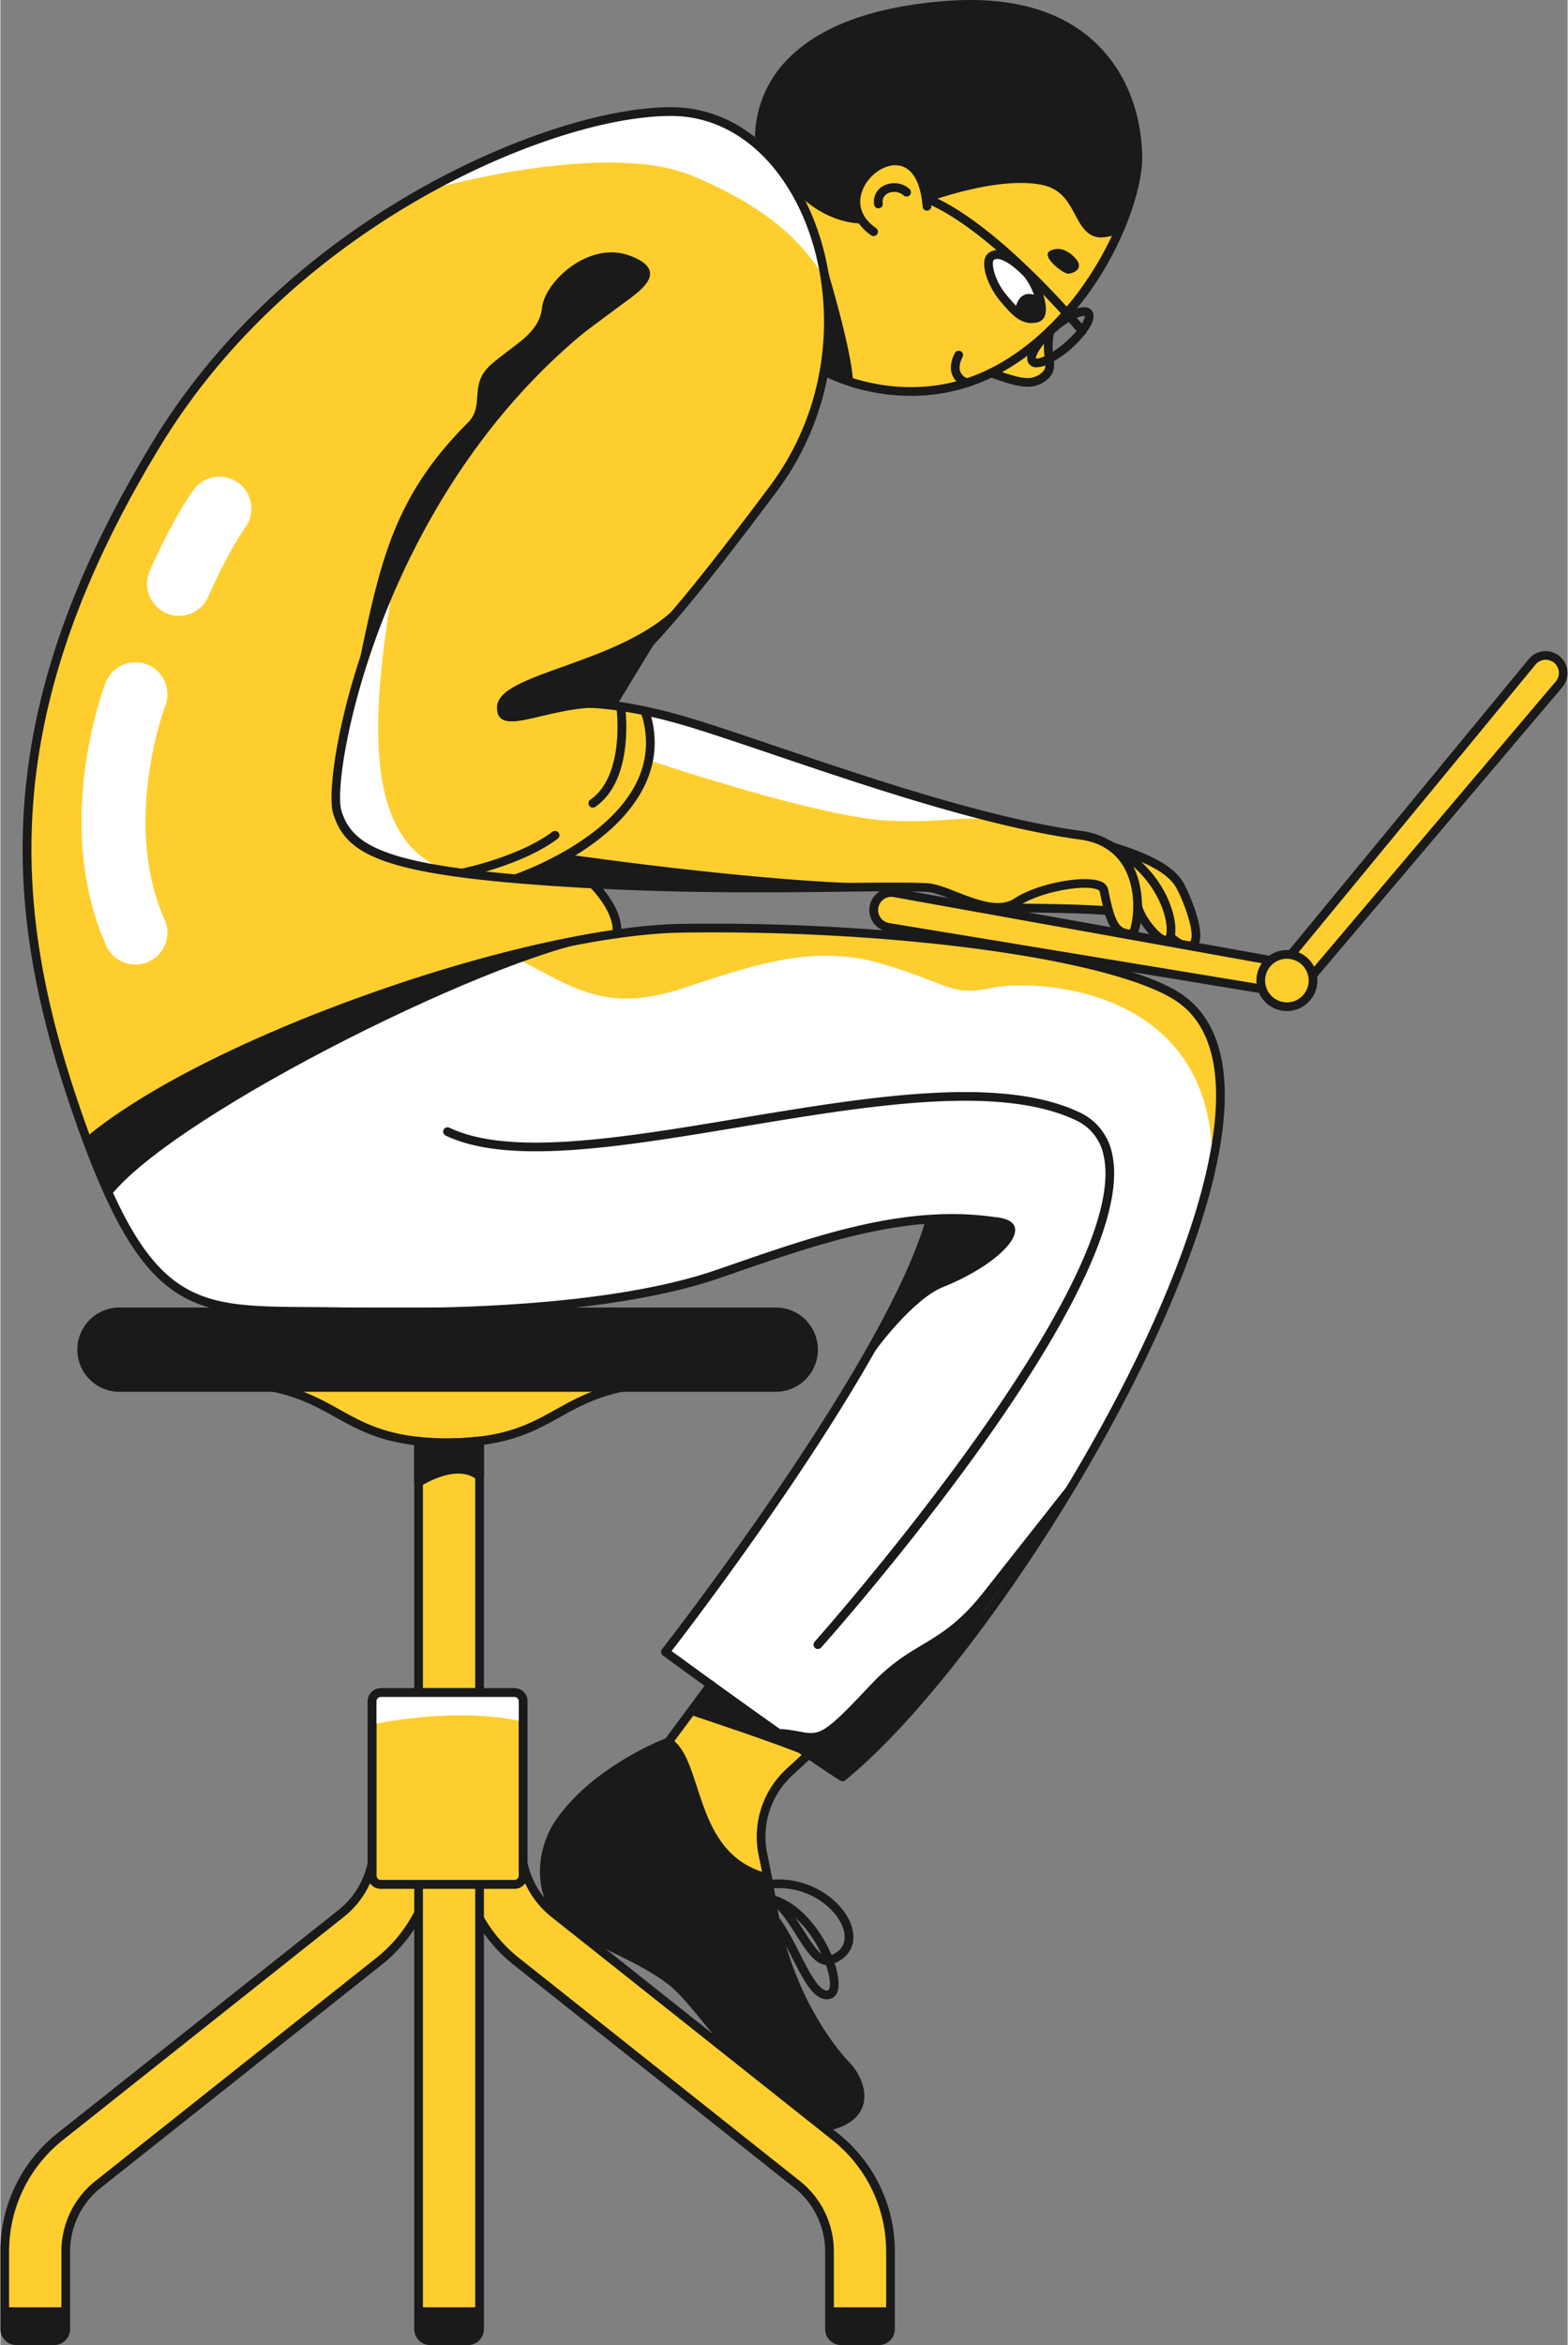 <?xml version="1.0" encoding="UTF-8"?><svg xmlns="http://www.w3.org/2000/svg" viewBox="0 0 539.658 806.889" x="0px" y="0px" width="540px" height="807px" version="1.1" xmlns:xlink="http://www.w3.org/1999/xlink"><rect x="0" y="0" width="539.658" height="806.889" fill="#808080" stroke="none"/><g id="b29c6eed-8ab2-4e2c-b0d2-3911a1e1c2fa" data-name="Layer 2"><g id="a0f46901-0c8f-417c-ae6a-a9abadedc8d5" data-name="it_developer"><path d="M345.5,311.889a252.17,252.17,0,0,1,36,1s1.5-11.5-7.5-9.5S345.5,311.889,345.5,311.889Z" fill="#fece2f"/><path d="M372,287.389c-42.037-5.733-100-28-132-38s-46-7-46-7c17-4,36-26,72-74,39.477-52.636,13-130-35-130-41.049,0-130,37-177,114-59.186,96.964-49.5,170.5-24.5,240.5,0,0,66-53,183-72,2-3-7.126-15.427-8-17,60,4,94,0,114,1,7.84.392,27.5,11.5,36.5,5.5,8.362-5.575,24-9,25-4,2.386,11.929,4,15,10,15C393,314.389,394,290.389,372,287.389Z" fill="#fece2f"/><path d="M382.4,291.2c13.6,4.188,20.6,8.188,23.6,13.188,2.121,3.535,8.743,19.419,4,21-3,1-7-3-7-3" fill="#fece2f"/><path d="M408.979,327.048c-3.332,0-6.625-3.184-7.04-3.6a1.5,1.5,0,0,1,2.122-2.121c1.094,1.089,3.873,3.178,5.464,2.638.089-.029.274-.091.435-.528,1.261-3.407-3.03-14.585-5.246-18.278-2.809-4.681-9.826-8.545-22.753-12.526a1.5,1.5,0,0,1,.883-2.867c13.871,4.272,21.181,8.415,24.442,13.85,1.443,2.4,7.471,15.5,5.488,20.861a3.658,3.658,0,0,1-2.3,2.334A4.723,4.723,0,0,1,408.979,327.048Z" fill="#1a1a1a"/><path d="M381.013,290.369C398,298.389,404,314.389,403,321.389s-10.9-5.143-11.4-10" fill="#fece2f"/><path d="M401.3,325.012h-.062c-4.2-.083-10.706-9.3-11.134-13.469a1.5,1.5,0,0,1,2.985-.306c.252,2.461,3.678,7.634,6.544,9.884a3.344,3.344,0,0,0,1.668.891,4,4,0,0,0,.211-.834c.881-6.161-4.565-21.625-21.142-29.452a1.5,1.5,0,0,1,1.281-2.713c18.2,8.592,23.849,25.465,22.831,32.589C404.049,324.654,402.16,325.012,401.3,325.012Z" fill="#1a1a1a"/><path d="M135.037,201.306c-4.537,31.583-14.812,88.606,20.326,98.594,0,0-44.53-2.218-39.7-29.615S117.574,247.723,135.037,201.306Z" fill="#fff"/><path d="M223.232,261.525S282,281.389,306,282.389s23.372-2.846,44.686,1.077c-41.372-11.154-115.941-36.875-129.314-38.976C222.628,251.288,224.464,253.661,223.232,261.525Z" fill="#fff"/><path d="M29.994,392.844C64.5,362.889,179.779,320.156,235,319.389c72-1,149,9,171,24,53.194,36.268-57,220-116,268-16-10-61-43-61-43s76-97,91-148c0,0-16-1.324-49.752,10.088S194.546,453.1,112.5,451.889C44.5,450.889,53.5,436.889,29.994,392.844Z" fill="#fff"/><path d="M391.676,54.359c0-21-12.248-56.866-66.489-52.492s-64.74,30.62-63.805,48.04l22.6,78.011s27.248,15.117,57.157.413l0,0c8.953,3.111,13.793,4.762,18.168,1.262s0-7,2.143-15.752l-.017.011C381.9,94.25,391.676,67.122,391.676,54.359Z" fill="#fece2f"/><path d="M151.121,64.389s57.879-16,86.879-4,39,25,45,34c-7-22-7.482-43.538-43.759-55.214C213.5,30.889,151.121,64.389,151.121,64.389Z" fill="#fff"/><path d="M177.349,329.524C197.5,339.889,208.5,348.889,235.5,339.889s46-15,69-8,23,11,37,8,76.577-1.131,75.789,60.934c0,0,11.729-41.318-9.53-56.126s-84-21.237-117.631-24.022S212.2,317.159,177.349,329.524Z" fill="#fece2f"/><path d="M291,710.389c-4.472-4.472-20-24-25-54-1.264-7.582-2.4-13.5-3.392-18.119a30.043,30.043,0,0,1,8.974-28.412l6.743-6.223-33.752-23.923L230,599.389s-24,9-37,27c-7.242,10.027-8,25,0,33s29,14,40,24,38,52,53,48S296,715.389,291,710.389Z" fill="#fece2f"/><path d="M135.083,453.064c-5.883,0-11.31-.071-16.115-.175-4.566-.1-8.8-.128-12.9-.155-39.93-.268-56.458-.379-79.48-64.84C.422,314.63-5.147,246.411,52.72,151.608c26.7-43.735,64.368-71.123,91.271-86.4C174.758,47.74,208.1,36.889,231,36.889c19.1,0,35.985,11.846,46.313,32.5,12.9,25.809,14.782,66.709-10.113,99.9-30.454,40.606-48.809,62.765-64.355,71.22,7.5.292,19.783,1.88,37.6,7.448,7.634,2.386,16.91,5.525,26.733,8.849,32.583,11.025,73.133,24.748,105.023,29.1,7.94,1.083,13.769,4.816,17.325,11.1,4.875,8.611,3.987,20,1.851,24.98a1.5,1.5,0,0,1-1.379.909c-7.485,0-9.168-4.691-11.471-16.206-.04-.2-.342-.434-.809-.627-4.506-1.869-19.716.8-26.888,5.581-6.531,4.354-14.977,1.043-22.426-1.878-3.6-1.414-7.008-2.748-9.481-2.872-6.73-.337-16.674-.216-29.265-.065-24.913.3-59.035.711-98.76-1.936-59.946-4-72-10.96-76.334-25.056-2.123-6.9,1.633-37.369,16.674-73.517,13.135-31.569,38.358-75.614,83.925-106.17a1.5,1.5,0,0,1,1.67,2.492c-44.945,30.14-69.849,73.644-82.825,104.83-14.558,34.988-18.53,65.134-16.576,71.482,3.837,12.475,15.84,19.09,73.666,22.945,39.608,2.641,73.661,2.23,98.524,1.93,12.643-.152,22.627-.273,29.451.069,2.963.147,6.588,1.569,10.427,3.075,6.767,2.652,14.436,5.658,19.666,2.175,7.537-5.024,23.911-8.249,29.7-5.857a3.89,3.89,0,0,1,2.6,2.811c2.243,11.217,3.68,13.475,7.5,13.76,1.435-4.408,2.147-13.955-2.054-21.376-3.071-5.423-8.158-8.655-15.121-9.6-32.173-4.387-72.875-18.161-105.579-29.227-9.805-3.319-19.066-6.452-26.665-8.827-31.108-9.72-45.1-6.993-45.242-6.964a1.5,1.5,0,0,1-.655-2.928c16.587-3.9,36.157-26.791,71.144-73.44,24.126-32.167,22.321-71.775,9.829-96.759-9.8-19.6-25.7-30.841-43.629-30.841-22.413,0-55.186,10.7-85.527,27.93-26.6,15.1-63.831,42.165-90.193,85.351C-1.967,246.959,3.536,314.431,29.413,386.884c22.316,62.485,37.117,62.584,76.674,62.85,4.109.027,8.358.055,12.945.155,31.581.685,90.129-.079,127.481-12.919l5.331-1.838c29.889-10.327,60.793-21,91.387-16.226a1.5,1.5,0,0,1-.462,2.965c-29.858-4.667-60.4,5.889-89.946,16.1l-5.336,1.841C215.411,450.833,168.092,453.064,135.083,453.064Z" fill="#1a1a1a"/><path d="M290,612.889a1.494,1.494,0,0,1-.8-.228c-15.864-9.915-60.642-42.732-61.092-43.062a1.5,1.5,0,0,1-.294-2.135c.758-.968,75.994-97.358,90.742-147.5a1.5,1.5,0,1,1,2.878.846c-14,47.587-81.469,135.845-90.308,147.278,7.22,5.277,43.831,31.97,58.754,41.453C339.5,568.467,421.236,437.558,418.541,373.824c-.58-13.712-5.084-23.535-13.386-29.2-21.039-14.345-95.767-24.784-170.134-23.739-55.62.772-164.326,39.715-204.062,73.1a1.5,1.5,0,0,1-1.93-2.3c19.518-16.4,55.1-34.488,97.634-49.625,41.513-14.777,82.005-23.817,108.316-24.182,74.907-1.047,150.388,9.616,171.866,24.261,9.128,6.223,14.071,16.837,14.693,31.547,2.743,64.851-80.638,198.215-130.592,238.855A1.489,1.489,0,0,1,290,612.889Z" fill="#1a1a1a"/><path d="M283.92,733.154c-11.5,0-26.942-18.952-39.518-34.387-5.032-6.177-9.378-11.511-12.411-14.268-5.51-5.01-13.624-9-21.471-12.855-7.47-3.672-14.526-7.14-18.581-11.2-8.128-8.128-8.2-23.8-.155-34.938,12.323-17.064,33.887-26.034,37.27-27.364l14.313-19.327a1.5,1.5,0,1,1,2.41,1.785l-14.572,19.676a1.489,1.489,0,0,1-.678.512c-.236.089-23.737,9.064-36.311,26.474-7.218,9.995-7.288,23.929-.155,31.061,3.7,3.7,10.542,7.065,17.783,10.623,8.034,3.95,16.342,8.034,22.165,13.328,3.2,2.909,7.611,8.323,12.719,14.593,11.576,14.21,29.077,35.684,38.885,33.068,4.889-1.3,7.793-3.548,8.632-6.669,1.093-4.071-1.466-8.982-4.306-11.822-.195-.195-19.607-19.943-25.418-54.813-1.149-6.891-2.286-12.963-3.379-18.051a31.686,31.686,0,0,1,9.421-29.83l6.745-6.222a1.5,1.5,0,0,1,2.035,2.206L272.6,610.96a28.671,28.671,0,0,0-8.524,26.994c1.1,5.133,2.248,11.253,3.4,18.188,5.656,33.933,24.393,53,24.582,53.186,3.544,3.545,6.491,9.472,5.081,14.721-.782,2.909-3.282,6.8-10.755,8.789A9.543,9.543,0,0,1,283.92,733.154Z" fill="#1a1a1a"/><path d="M313.608,136.2a68.992,68.992,0,0,1-30.349-6.971,1.5,1.5,0,0,1,1.454-2.624c.291.161,29.483,15.9,59.84-1.8,30.378-17.72,45.624-54.713,45.624-70.443,0-7.064-1.515-24.891-15.543-37.833C363.3,6.066,346.706,1.637,325.307,3.363c-58.342,4.705-63.093,34.061-62.427,46.464a1.5,1.5,0,1,1-3,.161,39.125,39.125,0,0,1,11.649-30.053c11.006-11,29.017-17.586,53.533-19.563,22.255-1.793,39.624,2.9,51.6,13.949,14.9,13.746,16.509,32.579,16.509,40.038,0,15.387-14.227,53.851-47.113,73.035A63.655,63.655,0,0,1,313.608,136.2Z" fill="#1a1a1a"/><path d="M300.689,81.23a1.491,1.491,0,0,1-.855-.269c-6.068-4.222-8.21-10.462-5.729-16.694,2.624-6.586,9.657-11.192,15.65-10.3,3.579.542,9.742,3.456,10.8,16.9a1.5,1.5,0,0,1-1.377,1.613,1.518,1.518,0,0,1-1.614-1.377c-.666-8.43-3.6-13.46-8.26-14.165-4.635-.714-10.314,3.165-12.414,8.442-1.152,2.891-2.078,8.439,4.654,13.121a1.5,1.5,0,0,1-.858,2.732Z" fill="#1a1a1a"/><path d="M379.146,81.709c-4.884,0-7-3.944-9.058-7.8-2.316-4.324-4.709-8.8-11.107-10.217-15.131-3.359-39.471,5.746-39.714,5.838a1.5,1.5,0,0,1-1.063-2.8c1.031-.391,25.433-9.519,41.428-5.961,7.741,1.72,10.713,7.269,13.1,11.728,2.879,5.376,4.464,8.333,12.262,4.465a1.5,1.5,0,1,1,1.334,2.688A16.543,16.543,0,0,1,379.146,81.709Z" fill="#1a1a1a"/><path d="M353.182,93.728c-6.576-6.576-10.5-7-12.248-5.249s0,8.748,4.375,14,7,7.874,11.373,7S356.682,97.227,353.182,93.728Z" fill="#fff"/><path d="M295.443,76.856a1.145,1.145,0,0,1-.117,0c-11.817-.909-19.715-9.19-20.045-9.542a1.5,1.5,0,0,1,2.187-2.055h0c.073.078,7.461,7.788,18.089,8.607a1.5,1.5,0,0,1-.114,2.995Z" fill="#1a1a1a"/><path d="M355.063,111.146c-4.148,0-7-3.023-10.907-7.709-4.267-5.121-7.067-13.234-4.282-16.019,1.7-1.7,5.833-3.286,14.369,5.249h0c3.036,3.036,6.791,11.429,5.515,15.645a3.59,3.59,0,0,1-2.782,2.635A9.819,9.819,0,0,1,355.063,111.146ZM343.241,89.1a1.7,1.7,0,0,0-1.246.44c-.741.76.03,6.655,4.466,11.978,4.54,5.448,6.6,7.151,9.927,6.488.155-.031.349-.07.5-.562.832-2.749-2.22-10.109-4.765-12.655h0C348.063,90.729,345,89.1,343.241,89.1Z" fill="#1a1a1a"/><path d="M349.39,106.967s.669-8.687,8.355-4.839C358.244,107.2,358.721,112.332,349.39,106.967Z" fill="#1a1a1a"/><path d="M332.779,133.231a1.507,1.507,0,0,1-.547-.1,7.264,7.264,0,0,1-4.558-4.341c-1.213-3.513.94-7.23,1.033-7.386a1.5,1.5,0,0,1,2.586,1.52c-.036.063-1.54,2.719-.779,4.9a4.374,4.374,0,0,0,2.812,2.516,1.5,1.5,0,0,1-.547,2.9Z" fill="#1a1a1a"/><path d="M353.7,133.064c-3.521,0-7.649-1.435-13.053-3.313a1.5,1.5,0,0,1,.985-2.834c9.236,3.21,13.129,4.4,16.738,1.509,1.665-1.332,1.626-2.4,1.268-5.287a24.656,24.656,0,0,1,.355-9.65,1.5,1.5,0,1,1,2.914.712,21.752,21.752,0,0,0-.292,8.569c.354,2.855.689,5.552-2.37,8A9.982,9.982,0,0,1,353.7,133.064Z" fill="#1a1a1a"/><path d="M369.805,88.479c-1.75-1.75-4.812-3.937-8.311-2.188s4.374,7.874,6.124,7.874S373.742,92.416,369.805,88.479Z" fill="#1a1a1a"/><path d="M381.2,314.889c-.052,0-.1,0-.156-.008-9.513-.98-37.762-.992-38.046-.992a1.5,1.5,0,0,1,0-3c1.167,0,28.688.012,38.354,1.008a1.5,1.5,0,0,1-.152,2.992Z" fill="#1a1a1a"/><path d="M435,340.389l-129.208-21.3a6.039,6.039,0,0,1-5.032-6.484h0a6.039,6.039,0,0,1,7.084-5.418L437,330.389" fill="#fece2f"/><path d="M435,341.889a1.589,1.589,0,0,1-.246-.02l-129.208-21.3a7.54,7.54,0,1,1,2.561-14.86l129.157,23.2a1.5,1.5,0,1,1-.532,2.953l-129.156-23.2a4.541,4.541,0,0,0-5.324,4.074,4.562,4.562,0,0,0,3.782,4.873l129.208,21.3a1.5,1.5,0,0,1-.242,2.981Z" fill="#1a1a1a"/><path d="M444.1,328.837l83.353-101.124a6.04,6.04,0,0,1,8.132-1.116h0a6.039,6.039,0,0,1,1.15,8.844L452,335.389" fill="#fece2f"/><path d="M452,336.889a1.5,1.5,0,0,1-1.144-2.47l84.733-99.948a4.538,4.538,0,0,0-.865-6.646,4.56,4.56,0,0,0-6.112.839L445.255,329.791a1.5,1.5,0,0,1-2.315-1.908l83.354-101.124a7.538,7.538,0,1,1,11.584,9.649l-84.733,99.951A1.5,1.5,0,0,1,452,336.889Z" fill="#1a1a1a"/><circle cx="443" cy="337.389" r="9" fill="#fece2f"/><path d="M443,347.889a10.5,10.5,0,1,1,10.5-10.5A10.512,10.512,0,0,1,443,347.889Zm0-18a7.5,7.5,0,1,0,7.5,7.5A7.508,7.508,0,0,0,443,329.889Z" fill="#1a1a1a"/><path d="M302.343,71.689a1.5,1.5,0,0,1-1.482-1.276,6.105,6.105,0,0,1,3.21-6.473,7.923,7.923,0,0,1,8.962,1.067,1.5,1.5,0,1,1-1.967,2.266,4.9,4.9,0,0,0-5.548-.7,3.144,3.144,0,0,0-1.69,3.395,1.5,1.5,0,0,1-1.259,1.708A1.574,1.574,0,0,1,302.343,71.689Z" fill="#1a1a1a"/><path d="M177.35,303.855a1.5,1.5,0,0,1-.482-2.921c2.28-.773,55.712-19.351,43.669-55.85a1.5,1.5,0,0,1,2.85-.939c10.351,31.374-23.765,52.244-45.556,59.631A1.524,1.524,0,0,1,177.35,303.855Z" fill="#1a1a1a"/><path d="M204,277.889a1.5,1.5,0,0,1-.855-2.733c12.1-8.377,9.008-31.621,8.976-31.855a1.5,1.5,0,0,1,2.971-.414c.143,1.029,3.364,25.317-10.239,34.735A1.488,1.488,0,0,1,204,277.889Z" fill="#1a1a1a"/><polyline points="144 492.389 144 582.389 165 582.389 165 492.389" fill="#fece2f"/><path d="M165,583.889H144a1.5,1.5,0,0,1-1.5-1.5v-90a1.5,1.5,0,0,1,3,0v88.5h18v-88.5a1.5,1.5,0,0,1,3,0v90A1.5,1.5,0,0,1,165,583.889Z" fill="#1a1a1a"/><path d="M159,301.889a1.5,1.5,0,0,1-.292-2.971c.2-.039,19.812-4.043,31.394-12.729a1.5,1.5,0,1,1,1.8,2.4c-12.132,9.1-31.776,13.105-32.606,13.271A1.571,1.571,0,0,1,159,301.889Z" fill="#1a1a1a"/><path d="M94,477.389c24,5,26.863,19,60,19s36-14,60-19" fill="#fece2f"/><path d="M154,497.889c-20.195,0-29.592-5.228-38.679-10.282-6-3.336-12.195-6.785-21.627-8.749a1.5,1.5,0,1,1,.612-2.938c9.879,2.059,16.282,5.62,22.473,9.065,9.157,5.093,17.8,9.9,37.221,9.9s28.064-4.811,37.221-9.9c6.191-3.445,12.594-7.006,22.473-9.065a1.5,1.5,0,0,1,.612,2.938c-9.432,1.964-15.631,5.413-21.627,8.749C183.592,492.661,174.2,497.889,154,497.889Z" fill="#1a1a1a"/><path d="M264.194,647.669a1.475,1.475,0,0,1-.364-.045c-17.9-4.463-22.858-19.67-26.842-31.889-2.233-6.852-4.163-12.77-7.794-15.08a1.5,1.5,0,0,1,1.612-2.532c4.539,2.889,6.622,9.281,9.035,16.682,3.949,12.115,8.427,25.848,24.716,29.909a1.5,1.5,0,0,1-.363,2.955Z" fill="#1a1a1a"/><rect x="28" y="451.389" width="252" height="26" rx="13" fill="#1a1a1a"/><path d="M267,478.889H41a14.5,14.5,0,0,1,0-29H267a14.5,14.5,0,0,1,0,29Zm-226-26a11.5,11.5,0,0,0,0,23H267a11.5,11.5,0,0,0,0-23Z" fill="#1a1a1a"/><path d="M385.661,78.306c-16.514,8.2-10.607-12.574-26.354-16.073s-40.572,5.9-40.572,5.9S315,48.763,301.281,57.685s-3.215,18.546-3.215,18.546-18.468-1.2-25.544-12.851-11.2-14.27-11.2-14.27-1.773-32.511,37.17-42.5,64.424-4.168,77.929,9.544S397.143,50.637,385.661,78.306Z" fill="#1a1a1a"/><path d="M212.194,322.827a1.513,1.513,0,0,1-.221-.016,1.5,1.5,0,0,1-1.264-1.7c1.063-7.2-7.666-15.791-7.755-15.877a1.5,1.5,0,0,1,2.091-2.152c.405.394,9.92,9.747,8.631,18.468A1.5,1.5,0,0,1,212.194,322.827Z" fill="#1a1a1a"/><path d="M343.5,418.889c13.865,1.891,1.761,15.695-19,24-10,4-23.477,21.446-26,26,0,0,21-42,22-50Z" fill="#1a1a1a"/><path d="M216.5,87.889c-14-5-29,9-30,18s-9.5,12.5-17.5,19.5-2,14-8,20c-26.618,26.618-30.5,49.5-38.5,87.5,4-17,28-63,28-63l31-41,35-26C220.5,99.889,230.5,92.889,216.5,87.889Z" fill="#1a1a1a"/><path d="M293.541,131.731s.978-7.1-10.986-46.393a75.572,75.572,0,0,1,1.293,43.128C290.412,130.728,293.541,131.731,293.541,131.731Z" fill="#1a1a1a"/><path d="M232.9,208.762c-19.989,20.127-61.9,22.627-61.9,34.627s20.5-2.5,40.5.5" fill="#1a1a1a"/><path d="M291,710.389c-4.472-4.472-20-24-25-54-1.264-7.582-.508-4.884-1.5-9.5-22-3-26-39-34.5-47.5-11.5,3.5-24,9-37,27-7.242,10.027-8,25,0,33s29,14,40,24,38,52,53,48S296,715.389,291,710.389Z" fill="#1a1a1a"/><path d="M284.672,676.138c-4.08,0-7.311-5.089-10.705-10.438-3.269-5.147-6.973-10.983-11.261-11.84l.588-2.942c5.546,1.11,9.615,7.52,13.205,13.175,3.225,5.078,6.26,9.879,8.987,8.887,6.269-2.287,5.578-7.092,4.61-9.752-3.12-8.567-16.457-17.247-31.083-11.929l-1.026-2.82c16.38-5.948,31.38,3.979,34.928,13.722,2.233,6.131-.22,11.341-6.4,13.6A5.336,5.336,0,0,1,284.672,676.138Z" fill="#1a1a1a"/><path d="M284.566,687.916c-4.669,0-8.078-6.707-12-14.423-3.517-6.92-7.5-14.762-11.859-15.633l.588-2.942c5.781,1.156,9.932,9.321,13.946,17.216,3.128,6.153,6.7,13.114,9.573,12.767.149-.019.4-.05.608-.661,1.279-3.694-2.863-15.529-10.384-23.138-4.006-4.053-10.394-8.351-18.062-5.79l-.95-2.846c7.234-2.414,14.543-.152,21.146,6.527,8.273,8.371,12.829,21.194,11.085,26.23a3.683,3.683,0,0,1-3.069,2.654A4.85,4.85,0,0,1,284.566,687.916Z" fill="#1a1a1a"/><path d="M281.5,567.389a1.5,1.5,0,0,1-1.118-2.5c1.089-1.22,108.8-122.555,99.582-166.909a17.005,17.005,0,0,0-10.092-12.73c-26.5-12.235-71.425-4.748-114.864,2.489-41.145,6.857-80.006,13.334-101.653,3a1.5,1.5,0,1,1,1.292-2.707c20.79,9.921,59.2,3.523,99.868-3.254,43.888-7.313,89.272-14.875,116.615-2.254A20.074,20.074,0,0,1,382.9,397.37c9.523,45.826-95.793,164.489-100.281,169.518A1.5,1.5,0,0,1,281.5,567.389Z" fill="#1a1a1a"/><path d="M237.062,589.854S269,600.389,278,604.389c-13-11-34-24-34-24Z" fill="#1a1a1a"/><path d="M209.5,322.889c-33.854,3.061-148.5,59.5-171.5,88.5l-8-19S99.354,341.828,209.5,322.889Z" fill="#1a1a1a"/><path d="M302.5,805.389h-13a4,4,0,0,1-4-4V774.772a29.471,29.471,0,0,0-11.21-23.208l-96.7-76.743a50.662,50.662,0,0,1-19.077-36.85l20.966-1.164a29.654,29.654,0,0,0,11.165,21.564l96.7,76.743A50.358,50.358,0,0,1,306.5,774.772v26.617A4,4,0,0,1,302.5,805.389Z" fill="#fece2f"/><path d="M5.5,805.389h13a4,4,0,0,0,4-4V774.772a29.471,29.471,0,0,1,11.21-23.208l96.7-76.743a50.662,50.662,0,0,0,19.077-36.85l-20.966-1.164a29.654,29.654,0,0,1-11.165,21.564l-96.7,76.743A50.358,50.358,0,0,0,1.5,774.772v26.617A4,4,0,0,0,5.5,805.389Z" fill="#fece2f"/><path d="M1.5,793.889h21a0,0,0,0,1,0,0v8a4,4,0,0,1-4,4H5.5a4,4,0,0,1-4-4v-8A0,0,0,0,1,1.5,793.889Z" fill="#1a1a1a"/><path d="M302.5,806.889h-13a5.507,5.507,0,0,1-5.5-5.5V774.772a27.979,27.979,0,0,0-10.643-22.033L176.661,676a52.169,52.169,0,0,1-19.642-37.941,1.5,1.5,0,0,1,1.415-1.581l20.966-1.164a1.488,1.488,0,0,1,1.581,1.415,28.159,28.159,0,0,0,10.6,20.473l96.7,76.743A51.847,51.847,0,0,1,308,774.772v26.617A5.507,5.507,0,0,1,302.5,806.889Zm-142.38-167.5a49.168,49.168,0,0,0,18.406,34.262l96.7,76.743A30.965,30.965,0,0,1,287,774.772v26.617a2.5,2.5,0,0,0,2.5,2.5h13a2.5,2.5,0,0,0,2.5-2.5V774.772a48.868,48.868,0,0,0-18.588-38.483l-96.7-76.743a31.155,31.155,0,0,1-11.611-21.16Z" fill="#1a1a1a"/><path d="M18.5,806.889H5.5a5.507,5.507,0,0,1-5.5-5.5V774.772A51.847,51.847,0,0,1,19.723,733.94l96.7-76.743a28.159,28.159,0,0,0,10.6-20.473,1.491,1.491,0,0,1,1.581-1.415l20.966,1.164a1.5,1.5,0,0,1,1.415,1.581A52.169,52.169,0,0,1,131.339,676l-96.7,76.744A27.979,27.979,0,0,0,24,774.772v26.617A5.507,5.507,0,0,1,18.5,806.889Zm111.4-168.5a31.155,31.155,0,0,1-11.611,21.16l-96.7,76.743A48.868,48.868,0,0,0,3,774.772v26.617a2.5,2.5,0,0,0,2.5,2.5h13a2.5,2.5,0,0,0,2.5-2.5V774.772a30.965,30.965,0,0,1,11.777-24.383l96.7-76.743a49.168,49.168,0,0,0,18.406-34.262Z" fill="#1a1a1a"/><path d="M144,616.389v185a4,4,0,0,0,4,4h13a4,4,0,0,0,4-4v-185" fill="#fece2f"/><path d="M195.467,294S277.5,305.889,314.5,303.889c-63,2-120.79.932-141.4-1.534C182.9,301.423,195.467,294,195.467,294Z" fill="#1a1a1a"/><path d="M144,793.889h21a0,0,0,0,1,0,0v8a4,4,0,0,1-4,4H148a4,4,0,0,1-4-4v-8A0,0,0,0,1,144,793.889Z" fill="#1a1a1a"/><path d="M161,806.889H148a5.506,5.506,0,0,1-5.5-5.5v-185a1.5,1.5,0,0,1,3,0v185a2.5,2.5,0,0,0,2.5,2.5h13a2.5,2.5,0,0,0,2.5-2.5v-185a1.5,1.5,0,0,1,3,0v185A5.506,5.506,0,0,1,161,806.889Z" fill="#1a1a1a"/><path d="M268.5,594.889c14,1,10.665,6.691,31-15,15-16,24-13,39-32s35.113-44.5,35.113-44.5-57.113,89.5-84.113,107.5A182.968,182.968,0,0,1,268.5,594.889Z" fill="#1a1a1a"/><rect x="128" y="582.389" width="52" height="66" rx="3" fill="#fece2f"/><path d="M177,649.889H131a4.505,4.505,0,0,1-4.5-4.5v-60a4.5,4.5,0,0,1,4.5-4.5h46a4.5,4.5,0,0,1,4.5,4.5v60A4.505,4.505,0,0,1,177,649.889Zm-46-66a1.5,1.5,0,0,0-1.5,1.5v60a1.5,1.5,0,0,0,1.5,1.5h46a1.5,1.5,0,0,0,1.5-1.5v-60a1.5,1.5,0,0,0-1.5-1.5Z" fill="#1a1a1a"/><path d="M356.837,126.364a3.194,3.194,0,0,1-2.556-1.029c-.818-.941-1.337-2.8.839-6.31a36.908,36.908,0,0,1,14.219-12.344c3.782-1.66,5.548-.885,6.366.057h0c.818.942,1.337,2.8-.839,6.311a36.888,36.888,0,0,1-14.219,12.344A9.693,9.693,0,0,1,356.837,126.364Zm-.272-3.011c.854.249,4.784-.926,10.026-5.476s6.959-8.273,6.83-9.156c-.858-.263-4.783.925-10.025,5.476S356.437,122.47,356.565,123.353Z" fill="#1a1a1a"/><path d="M372.5,115.345a1.5,1.5,0,0,1-1.154-.541c-.3-.356-29.845-35.688-52.846-45.059a1.5,1.5,0,0,1,1.133-2.777c23.7,9.654,52.793,44.442,54.019,45.918a1.5,1.5,0,0,1-1.152,2.459Z" fill="#1a1a1a"/><path d="M144,510.065s13-8.558,21-2.117V495.79s-15,1.624-21,.111Z" fill="#1a1a1a"/><path d="M144,511.566a1.5,1.5,0,0,1-1.5-1.5V495.9a1.5,1.5,0,0,1,1.866-1.455c5.671,1.429,20.325-.132,20.474-.148a1.5,1.5,0,0,1,1.661,1.491v12.157a1.5,1.5,0,0,1-2.44,1.168c-7.069-5.69-19.115,2.124-19.236,2.2A1.5,1.5,0,0,1,144,511.566Zm1.5-13.861v9.767c3.824-2,11.624-5.212,18-2.219v-7.808C159.823,497.782,150.961,498.456,145.5,497.705Z" fill="#1a1a1a"/><path d="M128,593.359s28.5-6.411,52-.941c0-6.059,2.618-9.529-5.441-10.029s-42,0-42,0-6.059-.5-5.059,5.5S128,593.359,128,593.359Z" fill="#fff"/><path d="M177,649.889H131a4.505,4.505,0,0,1-4.5-4.5v-60a4.5,4.5,0,0,1,4.5-4.5h46a4.5,4.5,0,0,1,4.5,4.5v60A4.505,4.505,0,0,1,177,649.889Zm-46-66a1.5,1.5,0,0,0-1.5,1.5v60a1.5,1.5,0,0,0,1.5,1.5h46a1.5,1.5,0,0,0,1.5-1.5v-60a1.5,1.5,0,0,0-1.5-1.5Z" fill="#1a1a1a"/><path d="M46.506,331.892a11,11,0,0,1-10.047-6.511c-18.656-41.7-.981-88.485-.22-90.457a11,11,0,0,1,20.53,7.909h0c-.153.4-15.088,40.348-.228,73.564a11.006,11.006,0,0,1-10.035,15.5Z" fill="#fff"/><path d="M61.5,211.892a11.007,11.007,0,0,1-10.1-15.336c2.533-5.912,8.963-19.386,15.159-28.061a11,11,0,0,1,17.9,12.787c-4.19,5.868-9.743,16.713-12.841,23.94A11,11,0,0,1,61.5,211.892Z" fill="#fff"/><path d="M285.5,793.889h21a0,0,0,0,1,0,0v8a4,4,0,0,1-4,4h-13a4,4,0,0,1-4-4v-8A0,0,0,0,1,285.5,793.889Z" fill="#1a1a1a"/></g></g></svg>
